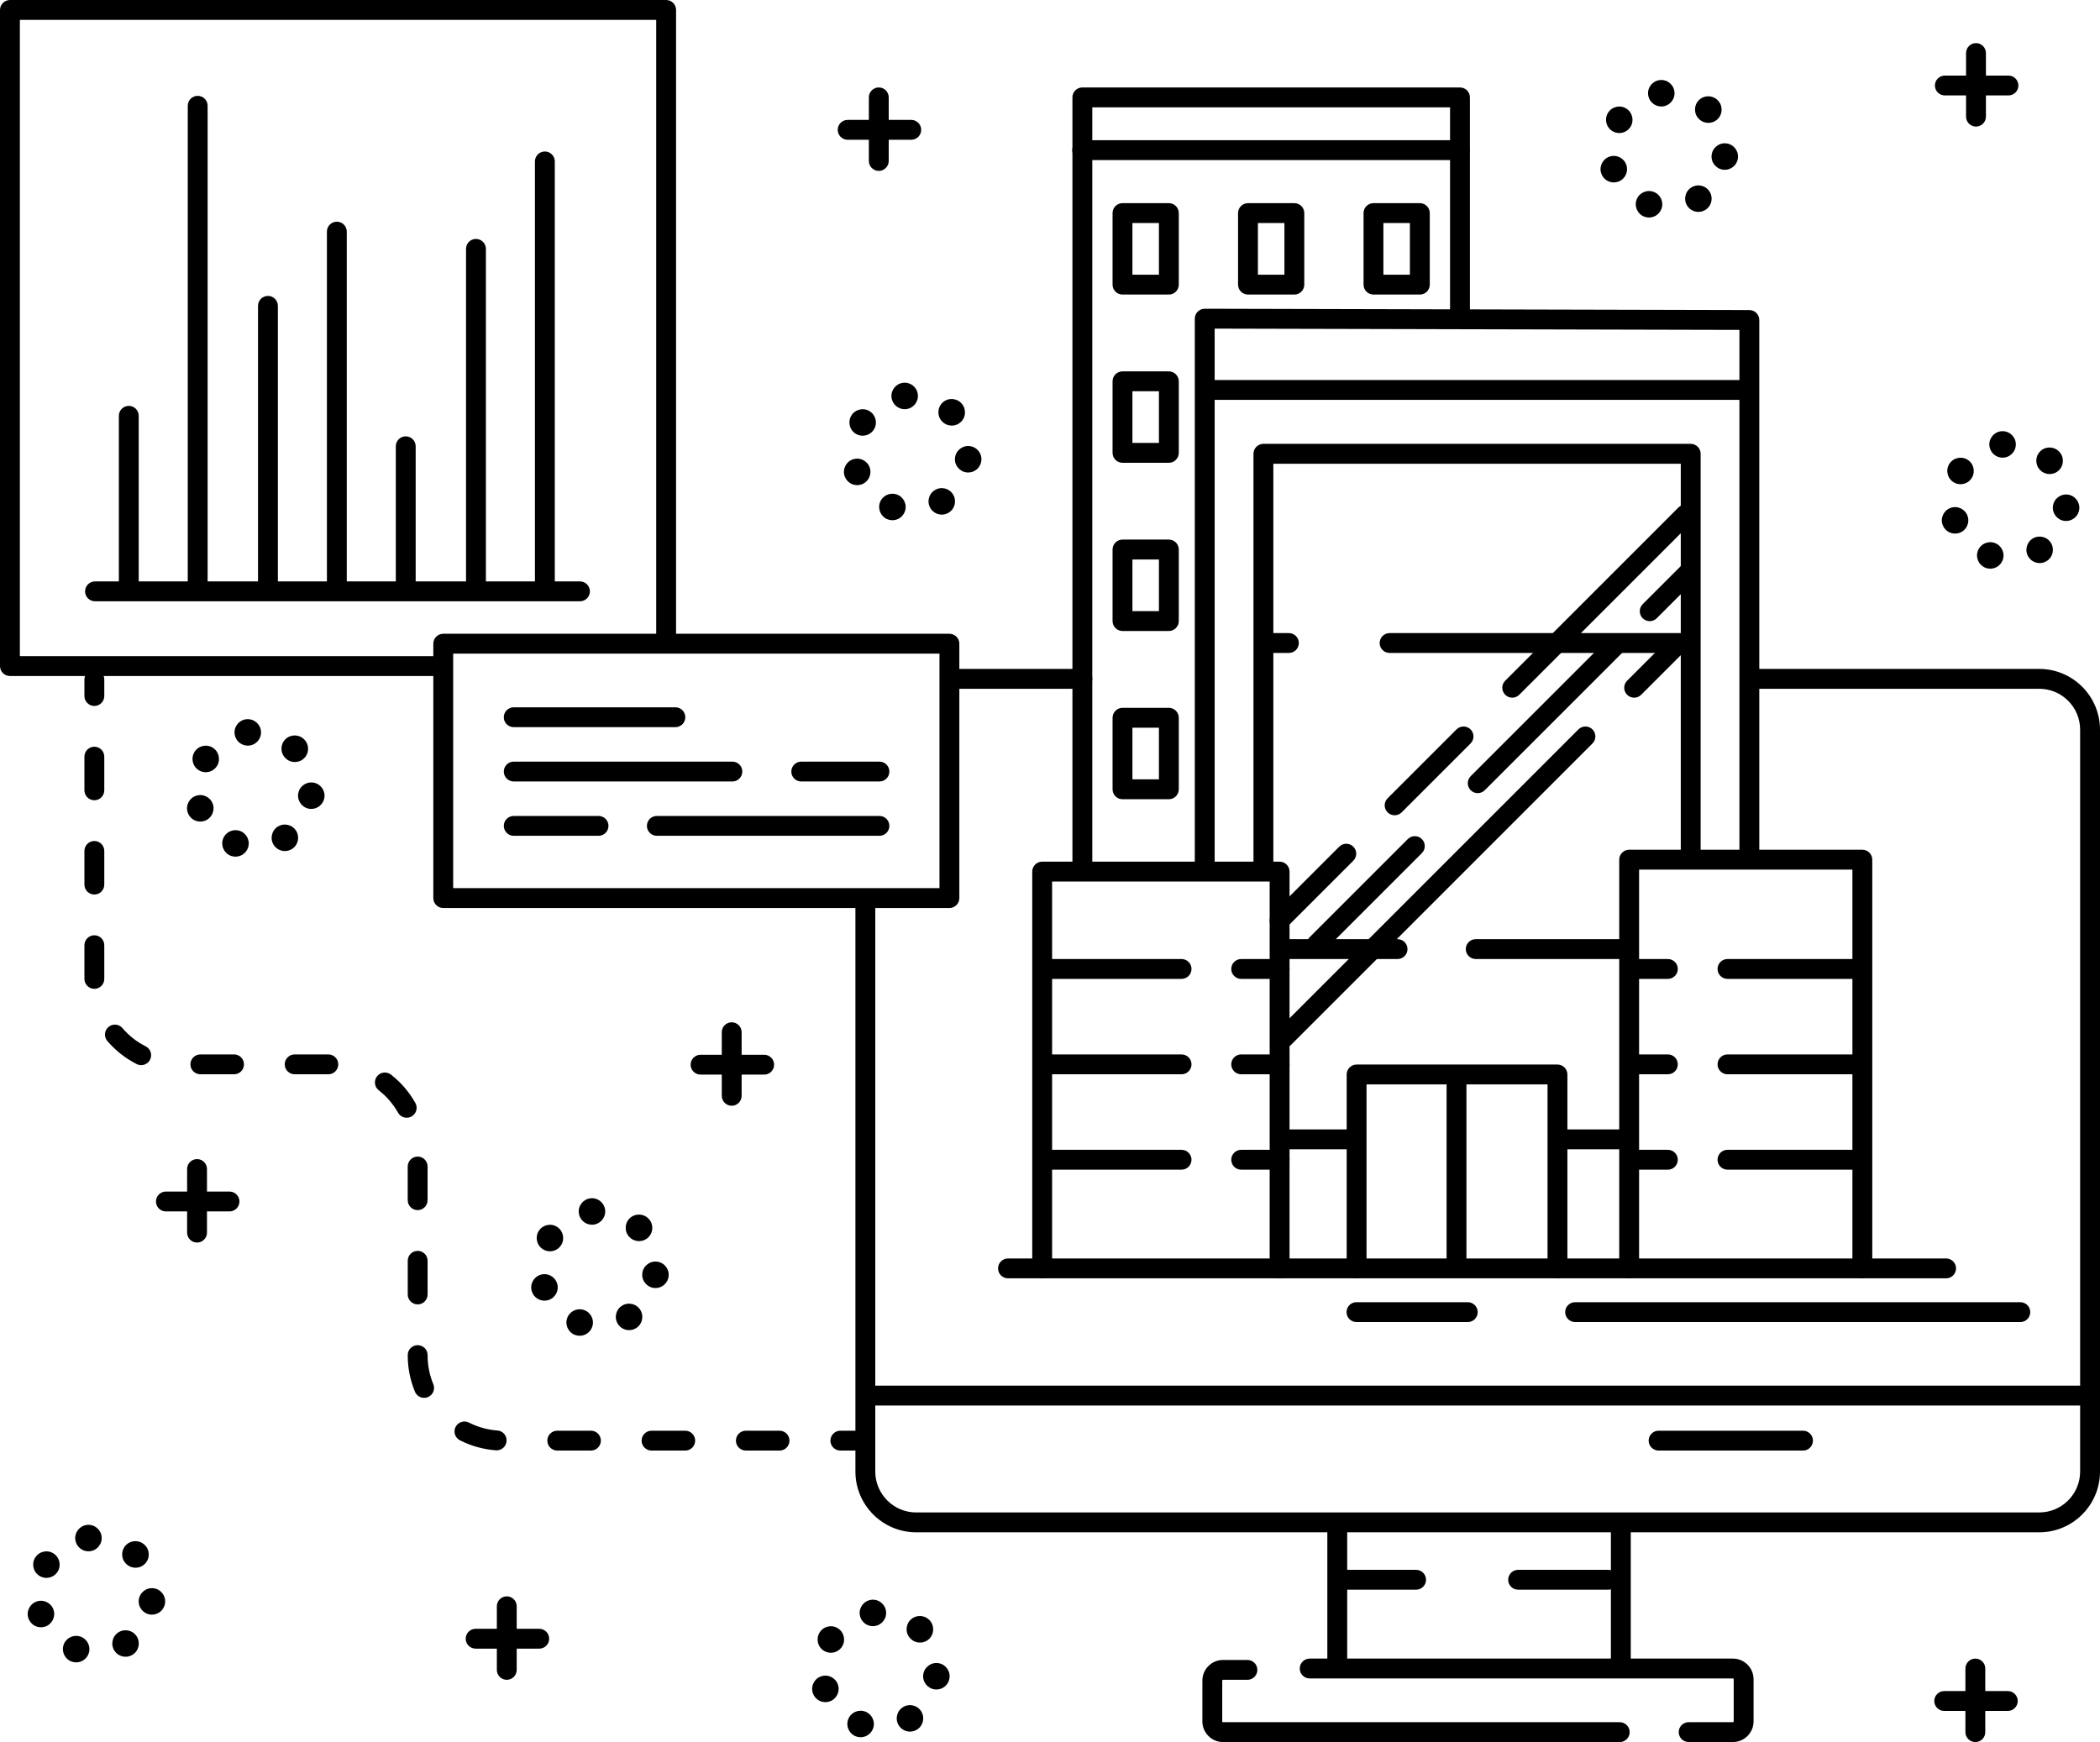 <?xml version="1.0" encoding="UTF-8"?>
<svg id="Calque_1" xmlns="http://www.w3.org/2000/svg" viewBox="0 0 1000 829.63">
  <g>
    <g>
      <g>
        <path d="M990.45,659.9H412.47c-2.61,0-4.73,2.12-4.73,4.73s2.12,4.73,4.73,4.73h577.98c2.61,0,4.73-2.12,4.73-4.73s-2.12-4.73-4.73-4.73Z"/>
        <path d="M636.79,722.05c-2.61,0-4.73,2.12-4.73,4.73v65.62c0,2.61,2.12,4.73,4.73,4.73s4.73-2.12,4.73-4.73v-65.62c0-2.61-2.12-4.73-4.73-4.73Z"/>
        <path d="M771.82,722.05c-2.61,0-4.73,2.12-4.73,4.73v65.62c0,2.61,2.12,4.73,4.73,4.73s4.73-2.12,4.73-4.73v-65.62c0-2.61-2.12-4.73-4.73-4.73Z"/>
        <path d="M825.19,789.88h-201.53c-2.61,0-4.73,2.12-4.73,4.73s2.12,4.73,4.73,4.73h201.53c.21,0,.38.17.38.38v20.06c0,.21-.17.38-.38.38h-21.07c-2.61,0-4.73,2.12-4.73,4.73s2.12,4.73,4.73,4.73h21.07c5.43,0,9.84-4.42,9.84-9.84v-20.06c0-5.43-4.42-9.84-9.84-9.84Z"/>
        <path d="M771.31,820.17h-188.91c-.21,0-.38-.17-.38-.38v-19.43c0-.21.17-.38.38-.38h11.61c2.61,0,4.73-2.12,4.73-4.73s-2.12-4.73-4.73-4.73h-11.61c-5.43,0-9.84,4.42-9.84,9.84v19.43c0,5.43,4.42,9.84,9.84,9.84h188.91c2.61,0,4.73-2.12,4.73-4.73s-2.12-4.73-4.73-4.73Z"/>
      </g>
      <path d="M971.06,318.56h-134.46c-2.61,0-4.73,2.12-4.73,4.73s2.12,4.73,4.73,4.73h134.46c10.74,0,19.48,8.74,19.48,19.48v353.3c0,10.74-8.74,19.48-19.48,19.48H436.28c-10.74,0-19.48-8.74-19.48-19.48v-269.31c0-2.61-2.12-4.73-4.73-4.73s-4.73,2.12-4.73,4.73v269.31c0,15.96,12.98,28.94,28.94,28.94h534.78c15.96,0,28.94-12.98,28.94-28.94v-353.3c0-15.96-12.98-28.94-28.94-28.94Z"/>
      <path d="M515.41,318.56h-59.52c-2.61,0-4.73,2.12-4.73,4.73s2.12,4.73,4.73,4.73h59.52c2.61,0,4.73-2.12,4.73-4.73s-2.12-4.73-4.73-4.73Z"/>
    </g>
    <path d="M674.33,747.61h-33.44c-2.61,0-4.73,2.12-4.73,4.73s2.12,4.73,4.73,4.73h33.44c2.61,0,4.73-2.12,4.73-4.73s-2.12-4.73-4.73-4.73Z"/>
    <path d="M765.82,747.61h-42.91c-2.61,0-4.73,2.12-4.73,4.73s2.12,4.73,4.73,4.73h42.91c2.61,0,4.73-2.12,4.73-4.73s-2.12-4.73-4.73-4.73Z"/>
    <path d="M858.58,681.35h-68.78c-2.61,0-4.73,2.12-4.73,4.73s2.12,4.73,4.73,4.73h68.78c2.61,0,4.73-2.12,4.73-4.73s-2.12-4.73-4.73-4.73Z"/>
  </g>
  <path d="M833.05,147.66l-259.36-.63h-.01c-1.25,0-2.45.5-3.34,1.38-.89.89-1.39,2.09-1.39,3.35v262.06c0,2.61,2.12,4.73,4.73,4.73s4.73-2.12,4.73-4.73V156.5l249.89.61v247.24c0,2.61,2.12,4.73,4.73,4.73s4.73-2.12,4.73-4.73v-251.96c0-2.61-2.11-4.73-4.72-4.73Z"/>
  <path d="M926.72,599.32h-446.73c-2.61,0-4.73,2.12-4.73,4.73s2.12,4.73,4.73,4.73h446.73c2.61,0,4.73-2.12,4.73-4.73s-2.12-4.73-4.73-4.73Z"/>
  <path d="M962.06,620.15h-212.01c-2.61,0-4.73,2.12-4.73,4.73s2.12,4.73,4.73,4.73h212.01c2.61,0,4.73-2.12,4.73-4.73s-2.12-4.73-4.73-4.73Z"/>
  <path d="M609.34,410.35h-113.07c-2.61,0-4.73,2.12-4.73,4.73v188.98c0,2.61,2.12,4.73,4.73,4.73s4.73-2.12,4.73-4.73v-184.25h103.61v184.25c0,2.61,2.12,4.73,4.73,4.73s4.73-2.12,4.73-4.73v-188.98c0-2.61-2.12-4.73-4.73-4.73Z"/>
  <path d="M886.84,404.67h-111.05c-2.61,0-4.73,2.12-4.73,4.73v194.66c0,2.61,2.12,4.73,4.73,4.73s4.73-2.12,4.73-4.73v-189.93h101.58v189.93c0,2.61,2.12,4.73,4.73,4.73s4.73-2.12,4.73-4.73v-194.66c0-2.61-2.12-4.73-4.73-4.73Z"/>
  <path d="M695.23,41.64h-179.82c-2.61,0-4.73,2.12-4.73,4.73v367.44c0,2.61,2.12,4.73,4.73,4.73s4.73-2.12,4.73-4.73V51.11h170.36v100.65c0,2.61,2.12,4.73,4.73,4.73s4.73-2.12,4.73-4.73V46.38c0-2.61-2.12-4.73-4.73-4.73Z"/>
  <path d="M831.45,180.98h-253.65c-2.61,0-4.73,2.12-4.73,4.73s2.12,4.73,4.73,4.73h253.65c2.61,0,4.73-2.12,4.73-4.73s-2.12-4.73-4.73-4.73Z"/>
  <path d="M695.15,66.78h-179.83c-2.61,0-4.73,2.12-4.73,4.73s2.12,4.73,4.73,4.73h179.83c2.61,0,4.73-2.12,4.73-4.73s-2.12-4.73-4.73-4.73Z"/>
  <path d="M643.07,537.88h-30.08c-2.61,0-4.73,2.12-4.73,4.73s2.12,4.73,4.73,4.73h30.08c2.61,0,4.73-2.12,4.73-4.73s-2.12-4.73-4.73-4.73Z"/>
  <path d="M774.66,537.88h-30.21c-2.61,0-4.73,2.12-4.73,4.73s2.12,4.73,4.73,4.73h30.21c2.61,0,4.73-2.12,4.73-4.73s-2.12-4.73-4.73-4.73Z"/>
  <path d="M805.1,211.37h-203.48c-2.61,0-4.73,2.12-4.73,4.73v197.72c0,2.61,2.12,4.73,4.73,4.73s4.73-2.12,4.73-4.73v-192.98h194.02v185.41c0,2.61,2.12,4.73,4.73,4.73s4.73-2.12,4.73-4.73v-190.15c0-2.61-2.12-4.73-4.73-4.73Z"/>
  <g>
    <path d="M801.79,301.5h-140.08c-2.61,0-4.73,2.12-4.73,4.73s2.12,4.73,4.73,4.73h140.08c2.61,0,4.73-2.12,4.73-4.73s-2.12-4.73-4.73-4.73Z"/>
    <path d="M613.76,301.5h-8.2c-2.61,0-4.73,2.12-4.73,4.73s2.12,4.73,4.73,4.73h8.2c2.61,0,4.73-2.12,4.73-4.73s-2.12-4.73-4.73-4.73Z"/>
    <path d="M774.66,447.26h-71.93c-2.61,0-4.73,2.12-4.73,4.73s2.12,4.73,4.73,4.73h71.93c2.61,0,4.73-2.12,4.73-4.73s-2.12-4.73-4.73-4.73Z"/>
    <path d="M665.5,447.26h-53.63c-2.61,0-4.73,2.12-4.73,4.73s2.12,4.73,4.73,4.73h53.63c2.61,0,4.73-2.12,4.73-4.73s-2.12-4.73-4.73-4.73Z"/>
  </g>
  <path d="M799.26,241.68l-82.5,82.5c-1.85,1.85-1.85,4.84,0,6.69.92.92,2.14,1.39,3.35,1.39s2.42-.46,3.35-1.39l82.5-82.5c1.85-1.85,1.85-4.84,0-6.69-1.85-1.85-4.84-1.85-6.69,0Z"/>
  <path d="M693.57,347.37l-32.81,32.81c-1.85,1.85-1.85,4.84,0,6.69.92.92,2.14,1.39,3.35,1.39s2.42-.46,3.35-1.39l32.81-32.81c1.85-1.85,1.85-4.84,0-6.69-1.85-1.85-4.84-1.85-6.69,0Z"/>
  <path d="M637.73,403.21l-31.74,31.74c-1.85,1.85-1.85,4.84,0,6.69.92.92,2.14,1.39,3.35,1.39s2.42-.46,3.35-1.39l31.74-31.74c1.85-1.85,1.85-4.84,0-6.69-1.85-1.85-4.84-1.85-6.69,0Z"/>
  <path d="M800.51,269.46l-18.28,18.28c-1.85,1.85-1.85,4.84,0,6.69.92.92,2.13,1.39,3.35,1.39s2.42-.46,3.35-1.39l18.28-18.28c1.85-1.85,1.85-4.84,0-6.69-1.85-1.85-4.84-1.85-6.69,0Z"/>
  <path d="M766.45,303.52l-66.12,66.12c-1.85,1.85-1.85,4.84,0,6.69.92.92,2.14,1.39,3.35,1.39s2.42-.46,3.35-1.39l66.12-66.12c1.85-1.85,1.85-4.84,0-6.69-1.85-1.85-4.84-1.85-6.69,0Z"/>
  <path d="M670.38,399.59l-46.69,46.69c-1.85,1.85-1.85,4.84,0,6.69.92.92,2.14,1.39,3.35,1.39s2.42-.46,3.35-1.39l46.69-46.69c1.85-1.85,1.85-4.84,0-6.69-1.85-1.85-4.84-1.85-6.69,0Z"/>
  <path d="M795.48,303.52l-20.66,20.66c-1.85,1.85-1.85,4.84,0,6.69.92.92,2.14,1.39,3.35,1.39s2.42-.46,3.35-1.39l20.66-20.66c1.85-1.85,1.85-4.84,0-6.69-1.85-1.85-4.84-1.85-6.69,0Z"/>
  <path d="M751.62,347.37l-143.55,143.55c-1.85,1.85-1.85,4.84,0,6.69.92.92,2.14,1.39,3.35,1.39s2.42-.46,3.35-1.39l143.55-143.55c1.85-1.85,1.85-4.84,0-6.69-1.85-1.85-4.84-1.85-6.69,0Z"/>
  <g>
    <path d="M562.65,456.72h-62.47c-2.61,0-4.73,2.12-4.73,4.73s2.12,4.73,4.73,4.73h62.47c2.61,0,4.73-2.12,4.73-4.73s-2.12-4.73-4.73-4.73Z"/>
    <path d="M562.65,502.15h-62.47c-2.61,0-4.73,2.12-4.73,4.73s2.12,4.73,4.73,4.73h62.47c2.61,0,4.73-2.12,4.73-4.73s-2.12-4.73-4.73-4.73Z"/>
    <path d="M562.65,547.58h-62.47c-2.61,0-4.73,2.12-4.73,4.73s2.12,4.73,4.73,4.73h62.47c2.61,0,4.73-2.12,4.73-4.73s-2.12-4.73-4.73-4.73Z"/>
    <path d="M609.34,456.72h-18.3c-2.61,0-4.73,2.12-4.73,4.73s2.12,4.73,4.73,4.73h18.3c2.61,0,4.73-2.12,4.73-4.73s-2.12-4.73-4.73-4.73Z"/>
    <path d="M609.34,502.15h-18.3c-2.61,0-4.73,2.12-4.73,4.73s2.12,4.73,4.73,4.73h18.3c2.61,0,4.73-2.12,4.73-4.73s-2.12-4.73-4.73-4.73Z"/>
    <path d="M609.34,547.58h-18.3c-2.61,0-4.73,2.12-4.73,4.73s2.12,4.73,4.73,4.73h18.3c2.61,0,4.73-2.12,4.73-4.73s-2.12-4.73-4.73-4.73Z"/>
  </g>
  <g>
    <path d="M885.08,547.58h-62.47c-2.61,0-4.73,2.12-4.73,4.73s2.12,4.73,4.73,4.73h62.47c2.61,0,4.73-2.12,4.73-4.73s-2.12-4.73-4.73-4.73Z"/>
    <path d="M885.08,502.15h-62.47c-2.61,0-4.73,2.12-4.73,4.73s2.12,4.73,4.73,4.73h62.47c2.61,0,4.73-2.12,4.73-4.73s-2.12-4.73-4.73-4.73Z"/>
    <path d="M885.08,456.72h-62.47c-2.61,0-4.73,2.12-4.73,4.73s2.12,4.73,4.73,4.73h62.47c2.61,0,4.73-2.12,4.73-4.73s-2.12-4.73-4.73-4.73Z"/>
    <path d="M794.22,547.58h-18.3c-2.61,0-4.73,2.12-4.73,4.73s2.12,4.73,4.73,4.73h18.3c2.61,0,4.73-2.12,4.73-4.73s-2.12-4.73-4.73-4.73Z"/>
    <path d="M794.22,502.15h-18.3c-2.61,0-4.73,2.12-4.73,4.73s2.12,4.73,4.73,4.73h18.3c2.61,0,4.73-2.12,4.73-4.73s-2.12-4.73-4.73-4.73Z"/>
    <path d="M794.22,456.72h-18.3c-2.61,0-4.73,2.12-4.73,4.73s2.12,4.73,4.73,4.73h18.3c2.61,0,4.73-2.12,4.73-4.73s-2.12-4.73-4.73-4.73Z"/>
  </g>
  <g>
    <path d="M556.6,96.75h-22.08c-2.61,0-4.73,2.12-4.73,4.73v34.07c0,2.61,2.12,4.73,4.73,4.73h22.08c2.61,0,4.73-2.12,4.73-4.73v-34.07c0-2.61-2.12-4.73-4.73-4.73ZM551.87,130.82h-12.62v-24.61h12.62v24.61Z"/>
    <path d="M616.36,96.75h-22.08c-2.61,0-4.73,2.12-4.73,4.73v34.07c0,2.61,2.12,4.73,4.73,4.73h22.08c2.61,0,4.73-2.12,4.73-4.73v-34.07c0-2.61-2.12-4.73-4.73-4.73ZM611.63,130.82h-12.62v-24.61h12.62v24.61Z"/>
    <path d="M676.12,96.75h-22.08c-2.61,0-4.73,2.12-4.73,4.73v34.07c0,2.61,2.12,4.73,4.73,4.73h22.08c2.61,0,4.73-2.12,4.73-4.73v-34.07c0-2.61-2.12-4.73-4.73-4.73ZM671.38,130.82h-12.62v-24.61h12.62v24.61Z"/>
  </g>
  <path d="M556.6,176.86h-22.08c-2.61,0-4.73,2.12-4.73,4.73v34.07c0,2.61,2.12,4.73,4.73,4.73h22.08c2.61,0,4.73-2.12,4.73-4.73v-34.07c0-2.61-2.12-4.73-4.73-4.73ZM551.87,210.93h-12.62v-24.61h12.62v24.61Z"/>
  <path d="M556.6,256.97h-22.08c-2.61,0-4.73,2.12-4.73,4.73v34.07c0,2.61,2.12,4.73,4.73,4.73h22.08c2.61,0,4.73-2.12,4.73-4.73v-34.07c0-2.61-2.12-4.73-4.73-4.73ZM551.87,291.05h-12.62v-24.61h12.62v24.61Z"/>
  <path d="M556.6,337.09h-22.08c-2.61,0-4.73,2.12-4.73,4.73v34.07c0,2.61,2.12,4.73,4.73,4.73h22.08c2.61,0,4.73-2.12,4.73-4.73v-34.07c0-2.61-2.12-4.73-4.73-4.73ZM551.87,371.16h-12.62v-24.61h12.62v24.61Z"/>
  <path d="M741.66,506.97h-95.66c-2.61,0-4.73,2.12-4.73,4.73v92.36c0,2.61,2.12,4.73,4.73,4.73s4.73-2.12,4.73-4.73v-87.63h86.19v87.63c0,2.61,2.12,4.73,4.73,4.73s4.73-2.12,4.73-4.73v-92.36c0-2.61-2.12-4.73-4.73-4.73Z"/>
  <path d="M693.58,509.41c-2.61,0-4.73,2.12-4.73,4.73v85.18c0,2.61,2.12,4.73,4.73,4.73s4.73-2.12,4.73-4.73v-85.18c0-2.61-2.12-4.73-4.73-4.73Z"/>
  <path d="M698.94,620.15h-53c-2.61,0-4.73,2.12-4.73,4.73s2.12,4.73,4.73,4.73h53c2.61,0,4.73-2.12,4.73-4.73s-2.12-4.73-4.73-4.73Z"/>
  <g>
    <path d="M317.21,0H4.73C2.12,0,0,2.12,0,4.73v312.48c0,2.61,2.12,4.73,4.73,4.73h201.28c2.61,0,4.73-2.12,4.73-4.73s-2.12-4.73-4.73-4.73H9.46V9.46h303.02v293.3c0,2.61,2.12,4.73,4.73,4.73s4.73-2.12,4.73-4.73V4.73c0-2.61-2.12-4.73-4.73-4.73Z"/>
    <path d="M276.18,276.89H45.24c-2.61,0-4.73,2.12-4.73,4.73s2.12,4.73,4.73,4.73h230.94c2.61,0,4.73-2.12,4.73-4.73s-2.12-4.73-4.73-4.73Z"/>
    <path d="M61.33,193.29c-2.61,0-4.73,2.12-4.73,4.73v81.4c0,2.61,2.12,4.73,4.73,4.73s4.73-2.12,4.73-4.73v-81.4c0-2.61-2.12-4.73-4.73-4.73Z"/>
    <path d="M94.14,45.64c-2.61,0-4.73,2.12-4.73,4.73v229.05c0,2.61,2.12,4.73,4.73,4.73s4.73-2.12,4.73-4.73V50.37c0-2.61-2.12-4.73-4.73-4.73Z"/>
    <path d="M127.59,140.92c-2.61,0-4.73,2.12-4.73,4.73v133.77c0,2.61,2.12,4.73,4.73,4.73s4.73-2.12,4.73-4.73v-133.77c0-2.61-2.12-4.73-4.73-4.73Z"/>
    <path d="M160.4,105.58c-2.61,0-4.73,2.12-4.73,4.73v169.1c0,2.61,2.12,4.73,4.73,4.73s4.73-2.12,4.73-4.73V110.31c0-2.61-2.12-4.73-4.73-4.73Z"/>
    <path d="M193.21,207.8c-2.61,0-4.73,2.12-4.73,4.73v66.88c0,2.61,2.12,4.73,4.73,4.73s4.73-2.12,4.73-4.73v-66.88c0-2.61-2.12-4.73-4.73-4.73Z"/>
    <path d="M226.65,113.78c-2.61,0-4.73,2.12-4.73,4.73v160.9c0,2.61,2.12,4.73,4.73,4.73s4.73-2.12,4.73-4.73V118.52c0-2.61-2.12-4.73-4.73-4.73Z"/>
    <path d="M259.46,72.14c-2.61,0-4.73,2.12-4.73,4.73v202.54c0,2.61,2.12,4.73,4.73,4.73s4.73-2.12,4.73-4.73V76.87c0-2.61-2.12-4.73-4.73-4.73Z"/>
  </g>
  <g>
    <g>
      <path d="M321.61,336.84h-76.98c-2.61,0-4.73,2.12-4.73,4.73s2.12,4.73,4.73,4.73h76.98c2.61,0,4.73-2.12,4.73-4.73s-2.12-4.73-4.73-4.73Z"/>
      <path d="M418.78,362.71h-37.23c-2.61,0-4.73,2.12-4.73,4.73s2.12,4.73,4.73,4.73h37.23c2.61,0,4.73-2.12,4.73-4.73s-2.12-4.73-4.73-4.73Z"/>
      <path d="M348.75,362.71h-104.11c-2.61,0-4.73,2.12-4.73,4.73s2.12,4.73,4.73,4.73h104.11c2.61,0,4.73-2.12,4.73-4.73s-2.12-4.73-4.73-4.73Z"/>
      <path d="M418.78,388.58h-106c-2.61,0-4.73,2.12-4.73,4.73s2.12,4.73,4.73,4.73h106c2.61,0,4.73-2.12,4.73-4.73s-2.12-4.73-4.73-4.73Z"/>
      <path d="M285.02,388.58h-40.38c-2.61,0-4.73,2.12-4.73,4.73s2.12,4.73,4.73,4.73h40.38c2.61,0,4.73-2.12,4.73-4.73s-2.12-4.73-4.73-4.73Z"/>
    </g>
    <path d="M452.1,301.82h-241.03c-2.61,0-4.73,2.12-4.73,4.73v121.15c0,2.61,2.12,4.73,4.73,4.73h241.03c2.61,0,4.73-2.12,4.73-4.73v-121.15c0-2.61-2.12-4.73-4.73-4.73ZM447.37,422.97h-231.57v-111.68h231.57v111.68Z"/>
  </g>
  <g>
    <path d="M44.93,318.85c-2.61,0-4.73,2.12-4.73,4.73v7.89c0,2.61,2.12,4.73,4.73,4.73s4.73-2.12,4.73-4.73v-7.89c0-2.61-2.12-4.73-4.73-4.73Z"/>
    <g>
      <path d="M194.15,555.53v16.04c0,2.61,2.12,4.73,4.73,4.73s4.73-2.12,4.73-4.73v-16.04c0-2.61-2.12-4.73-4.73-4.73s-4.73,2.12-4.73,4.73Z"/>
      <path d="M111.45,502.15h-16.04c-2.61,0-4.73,2.12-4.73,4.73s2.12,4.73,4.73,4.73h16.04c2.61,0,4.73-2.12,4.73-4.73s-2.12-4.73-4.73-4.73Z"/>
      <path d="M69.37,498.31c-4.24-2.15-7.97-5.07-11.07-8.7-1.7-1.98-4.69-2.21-6.67-.51-1.98,1.7-2.21,4.69-.51,6.67,3.92,4.57,8.63,8.27,13.98,10.98.69.35,1.41.51,2.13.51,1.73,0,3.39-.95,4.23-2.6,1.18-2.33.25-5.18-2.08-6.36Z"/>
      <path d="M44.93,400.51c-2.61,0-4.73,2.12-4.73,4.73v16.04c0,2.61,2.12,4.73,4.73,4.73s4.73-2.12,4.73-4.73v-16.04c0-2.61-2.12-4.73-4.73-4.73Z"/>
      <path d="M198.89,595.7c-2.61,0-4.73,2.12-4.73,4.73v16.04c0,2.61,2.12,4.73,4.73,4.73s4.73-2.12,4.73-4.73v-16.04c0-2.61-2.12-4.73-4.73-4.73Z"/>
      <path d="M44.93,445.41c-2.61,0-4.73,2.12-4.73,4.73v16.04c0,2.61,2.12,4.73,4.73,4.73s4.73-2.12,4.73-4.73v-16.04c0-2.61-2.12-4.73-4.73-4.73Z"/>
      <path d="M44.93,355.61c-2.61,0-4.73,2.12-4.73,4.73v16.04c0,2.61,2.12,4.73,4.73,4.73s4.73-2.12,4.73-4.73v-16.04c0-2.61-2.12-4.73-4.73-4.73Z"/>
      <path d="M326.3,681.35h-16.04c-2.61,0-4.73,2.12-4.73,4.73s2.12,4.73,4.73,4.73h16.04c2.61,0,4.73-2.12,4.73-4.73s-2.12-4.73-4.73-4.73Z"/>
      <path d="M371.21,681.35h-16.04c-2.61,0-4.73,2.12-4.73,4.73s2.12,4.73,4.73,4.73h16.04c2.61,0,4.73-2.12,4.73-4.73s-2.12-4.73-4.73-4.73Z"/>
      <path d="M156.35,502.15h-16.04c-2.61,0-4.73,2.12-4.73,4.73s2.12,4.73,4.73,4.73h16.04c2.61,0,4.73-2.12,4.73-4.73s-2.12-4.73-4.73-4.73Z"/>
      <path d="M281.4,681.35h-16.04c-2.61,0-4.73,2.12-4.73,4.73s2.12,4.73,4.73,4.73h16.04c2.61,0,4.73-2.12,4.73-4.73s-2.12-4.73-4.73-4.73Z"/>
      <path d="M236.85,681.25c-4.75-.35-9.31-1.62-13.55-3.77-2.33-1.18-5.18-.25-6.36,2.08-1.18,2.33-.25,5.18,2.08,6.36,5.36,2.72,11.13,4.32,17.14,4.77.12,0,.24.01.35.01,2.46,0,4.53-1.9,4.71-4.39.19-2.61-1.77-4.88-4.37-5.07Z"/>
      <path d="M197.78,525.25c-2.95-5.23-6.85-9.77-11.6-13.48-2.06-1.61-5.03-1.25-6.64.81-1.61,2.06-1.25,5.03.81,6.64,3.76,2.94,6.85,6.53,9.19,10.67.87,1.54,2.47,2.41,4.13,2.41.79,0,1.59-.2,2.32-.61,2.28-1.28,3.08-4.17,1.79-6.45Z"/>
      <path d="M203.62,645.45v-.11c0-2.61-2.12-4.73-4.73-4.73s-4.73,2.12-4.73,4.73v.11c0,6,1.15,11.83,3.43,17.33.75,1.82,2.52,2.93,4.37,2.93.6,0,1.22-.12,1.81-.36,2.42-1,3.56-3.77,2.56-6.18-1.8-4.35-2.71-8.96-2.71-13.71Z"/>
    </g>
    <path d="M408.06,681.35h-7.89c-2.61,0-4.73,2.12-4.73,4.73s2.12,4.73,4.73,4.73h7.89c2.61,0,4.73-2.12,4.73-4.73s-2.12-4.73-4.73-4.73Z"/>
  </g>
  <g>
    <path d="M936.94,218.94c-2.95-1.85-6.85-.96-8.7,1.99-1.85,2.95-.95,6.85,2,8.7,1.04.65,2.2.97,3.34.97,2.1,0,4.15-1.05,5.35-2.97,1.85-2.95.96-6.85-1.99-8.69Z"/>
    <path d="M971.56,223.92c1.23,1.23,2.85,1.85,4.46,1.85s3.23-.61,4.46-1.85c2.47-2.46,2.47-6.45,0-8.92-.02-.02-.04-.04-.06-.06,0,0,0,0,0,0-2.47-2.45-6.46-2.45-8.92.03-2.45,2.46-2.44,6.44,0,8.9.03.03.04.05.07.07Z"/>
    <path d="M928.9,241.86c-3.29,1.15-5.02,4.75-3.87,8.04.91,2.6,3.35,4.22,5.96,4.22.69,0,1.39-.11,2.09-.35,3.29-1.15,5.02-4.76,3.86-8.05-1.15-3.29-4.75-5.02-8.04-3.86Z"/>
    <path d="M949.82,258.56c-3.29-1.14-6.89.6-8.03,3.89-1.15,3.29.59,6.89,3.89,8.03.68.24,1.38.35,2.07.35,2.61,0,5.05-1.63,5.96-4.24,1.14-3.29-.6-6.88-3.89-8.03Z"/>
    <path d="M984.55,235.53c-3.46-.38-6.59,2.11-6.97,5.57-.38,3.46,2.11,6.59,5.57,6.97.24.03.47.04.71.04,3.17,0,5.91-2.39,6.27-5.61.38-3.46-2.11-6.58-5.57-6.97Z"/>
    <path d="M952.89,205.38c-3.46.4-5.95,3.53-5.55,6.99.37,3.22,3.1,5.59,6.27,5.59.24,0,.48-.01.72-.04,3.46-.4,5.95-3.53,5.55-6.99-.4-3.46-3.53-5.94-6.99-5.55Z"/>
    <path d="M967.9,256.51c-2.95,1.86-3.83,5.75-1.97,8.71,1.2,1.9,3.25,2.94,5.34,2.94,1.15,0,2.32-.32,3.36-.97,2.95-1.86,3.83-5.75,1.97-8.7-1.86-2.95-5.75-3.83-8.7-1.98Z"/>
  </g>
  <g>
    <path d="M766.38,74.61c-3.29,1.15-5.02,4.75-3.86,8.05.91,2.59,3.35,4.22,5.95,4.22.69,0,1.4-.12,2.09-.36,3.29-1.15,5.02-4.76,3.87-8.05-1.15-3.29-4.76-5.02-8.05-3.86Z"/>
    <path d="M809.02,56.65s.01.02.03.03c1.23,1.23,2.85,1.84,4.46,1.84s3.23-.61,4.46-1.84c2.47-2.47,2.47-6.46,0-8.93,0,0-.01-.01-.03-.02-.01-.02-.03-.03-.04-.05-2.47-2.45-6.47-2.44-8.92.03-2.46,2.47-2.45,6.47.03,8.93,0,0,.01,0,.02.01Z"/>
    <path d="M774.43,51.69c-2.95-1.85-6.85-.95-8.69,2-1.85,2.95-.96,6.85,1.99,8.7,1.04.65,2.2.97,3.34.97,2.1,0,4.16-1.05,5.36-2.96,1.85-2.95.95-6.85-2-8.7Z"/>
    <path d="M822.03,68.28c-3.46-.39-6.58,2.11-6.97,5.57-.39,3.46,2.11,6.59,5.57,6.97.23.03.47.04.71.04,3.17,0,5.9-2.38,6.26-5.61.39-3.46-2.11-6.58-5.57-6.97Z"/>
    <path d="M787.31,91.32c-3.29-1.15-6.88.59-8.03,3.89-1.14,3.29.6,6.88,3.89,8.03.69.23,1.39.35,2.08.35,2.61,0,5.05-1.63,5.96-4.24,1.15-3.29-.59-6.88-3.89-8.03Z"/>
    <path d="M805.39,89.27c-2.95,1.86-3.83,5.75-1.97,8.7,1.21,1.9,3.25,2.94,5.34,2.94,1.15,0,2.32-.31,3.36-.97,2.95-1.86,3.83-5.75,1.97-8.7-1.86-2.95-5.75-3.83-8.7-1.97Z"/>
    <path d="M790.37,38.14c-3.46.39-5.94,3.52-5.55,6.98.37,3.22,3.1,5.59,6.26,5.59.24,0,.48-.01.73-.04,3.46-.4,5.95-3.53,5.55-6.99-.4-3.46-3.53-5.94-6.99-5.55Z"/>
  </g>
  <g>
    <path d="M448.73,200.81s.01.02.03.03c1.23,1.23,2.85,1.85,4.46,1.85s3.23-.62,4.46-1.85c2.46-2.46,2.47-6.46,0-8.92,0,0-.02-.02-.03-.03-.01-.01-.03-.03-.04-.04-2.47-2.45-6.47-2.45-8.92.03-2.46,2.47-2.45,6.47.03,8.92,0,0,.01.01.02.02Z"/>
    <path d="M406.09,218.77c-3.29,1.15-5.02,4.76-3.86,8.05.91,2.59,3.35,4.22,5.95,4.22.69,0,1.4-.11,2.09-.36,3.29-1.15,5.02-4.75,3.87-8.04-1.15-3.29-4.76-5.02-8.05-3.87Z"/>
    <path d="M414.14,195.85c-2.95-1.86-6.85-.96-8.69,1.99-1.85,2.95-.96,6.85,1.99,8.7,1.04.65,2.2.96,3.34.96,2.1,0,4.16-1.05,5.36-2.96,1.85-2.95.95-6.85-2-8.69Z"/>
    <path d="M445.1,233.43c-2.95,1.86-3.83,5.75-1.97,8.7,1.21,1.91,3.25,2.95,5.34,2.95,1.15,0,2.32-.32,3.36-.97,2.95-1.86,3.83-5.75,1.97-8.7-1.86-2.95-5.75-3.84-8.7-1.97Z"/>
    <path d="M427.02,235.48c-3.29-1.14-6.89.59-8.03,3.89-1.14,3.29.6,6.89,3.89,8.03.69.24,1.39.35,2.08.35,2.61,0,5.05-1.63,5.96-4.24,1.14-3.29-.59-6.88-3.89-8.03Z"/>
    <path d="M461.74,212.44c-3.46-.38-6.58,2.11-6.97,5.57-.39,3.46,2.11,6.59,5.57,6.97.23.03.47.04.71.04,3.17,0,5.9-2.39,6.26-5.61.39-3.46-2.11-6.59-5.57-6.97Z"/>
    <path d="M430.08,182.29c-3.46.4-5.94,3.53-5.55,6.98.37,3.22,3.1,5.6,6.26,5.6.24,0,.48-.01.73-.04,3.46-.4,5.95-3.52,5.55-6.99-.4-3.46-3.53-5.95-6.99-5.55Z"/>
  </g>
  <g>
    <path d="M265.23,584.24c-2.95-1.85-6.85-.95-8.69,2-1.85,2.95-.96,6.85,1.99,8.7,1.04.65,2.2.97,3.34.97,2.1,0,4.16-1.05,5.36-2.96,1.85-2.95.95-6.85-2-8.7Z"/>
    <path d="M299.82,589.2s.01.02.03.03c1.23,1.23,2.85,1.84,4.46,1.84s3.23-.61,4.46-1.84c2.47-2.47,2.47-6.46,0-8.93,0,0-.02-.01-.03-.02-.01-.01-.03-.03-.04-.04-2.47-2.45-6.47-2.44-8.92.03-2.46,2.47-2.45,6.47.03,8.92,0,0,.01.01.02.02Z"/>
    <path d="M257.18,607.16c-3.29,1.15-5.02,4.75-3.86,8.05.91,2.59,3.34,4.21,5.95,4.21.69,0,1.4-.11,2.09-.35,3.29-1.15,5.02-4.76,3.86-8.05-1.15-3.29-4.76-5.02-8.05-3.86Z"/>
    <path d="M278.1,623.87c-3.29-1.15-6.89.59-8.03,3.89-1.14,3.29.59,6.88,3.89,8.03.69.23,1.39.35,2.08.35,2.61,0,5.05-1.63,5.96-4.24,1.15-3.29-.59-6.88-3.89-8.03Z"/>
    <path d="M312.83,600.83c-3.46-.39-6.58,2.11-6.97,5.57h0c-.39,3.46,2.11,6.58,5.57,6.97.23.03.47.04.71.04,3.17,0,5.9-2.38,6.26-5.61.39-3.46-2.11-6.58-5.57-6.97Z"/>
    <path d="M281.17,570.68c-3.46.39-5.94,3.52-5.55,6.98.37,3.22,3.1,5.59,6.26,5.59.24,0,.48-.01.73-.04,3.46-.4,5.95-3.53,5.55-6.99-.4-3.46-3.53-5.94-6.99-5.55Z"/>
    <path d="M296.19,621.82c-2.95,1.86-3.83,5.75-1.97,8.7,1.21,1.9,3.25,2.94,5.34,2.94,1.15,0,2.32-.31,3.36-.97,2.95-1.86,3.83-5.75,1.97-8.7-1.86-2.95-5.75-3.83-8.7-1.97Z"/>
  </g>
  <g>
    <path d="M390.95,798.35c-3.29,1.15-5.02,4.75-3.86,8.04.91,2.6,3.34,4.22,5.95,4.23.69,0,1.4-.12,2.09-.36,3.29-1.15,5.02-4.76,3.86-8.05-1.15-3.29-4.76-5.02-8.05-3.86Z"/>
    <path d="M433.59,780.38s.01.02.03.03c1.23,1.24,2.85,1.85,4.46,1.85s3.23-.61,4.46-1.85c2.45-2.45,2.46-6.44.02-8.9-.03-.03-.06-.06-.09-.09-2.47-2.45-6.47-2.44-8.92.03-2.46,2.47-2.45,6.47.03,8.92,0,0,.01.01.02.02Z"/>
    <path d="M398.99,775.43c-2.95-1.85-6.85-.95-8.69,2-1.85,2.95-.96,6.85,1.99,8.7,1.04.65,2.2.97,3.34.97,2.1,0,4.16-1.05,5.36-2.96,1.85-2.95.95-6.85-2-8.7Z"/>
    <path d="M414.94,761.87c-3.46.4-5.94,3.52-5.55,6.98.37,3.22,3.1,5.59,6.26,5.59.24,0,.48-.01.73-.04,3.46-.4,5.95-3.53,5.55-6.99-.4-3.46-3.53-5.94-6.99-5.55Z"/>
    <path d="M411.87,815.06c-3.29-1.15-6.89.59-8.03,3.89-1.14,3.29.6,6.88,3.89,8.03.69.23,1.39.35,2.08.35,2.61,0,5.05-1.63,5.96-4.23,1.15-3.29-.59-6.89-3.89-8.03Z"/>
    <path d="M446.6,792.02c-3.46-.39-6.58,2.11-6.97,5.57-.39,3.46,2.11,6.58,5.57,6.97.23.03.47.04.71.04,3.17,0,5.9-2.38,6.26-5.62.39-3.46-2.11-6.58-5.57-6.97Z"/>
    <path d="M429.96,813.01c-2.95,1.86-3.83,5.75-1.97,8.7,1.21,1.9,3.25,2.94,5.34,2.94,1.15,0,2.32-.31,3.36-.97,2.95-1.86,3.83-5.75,1.97-8.7-1.86-2.95-5.75-3.83-8.7-1.97Z"/>
  </g>
  <g>
    <path d="M25.45,739.77c-2.95-1.85-6.85-.95-8.69,2-1.85,2.95-.96,6.85,1.99,8.7,1.04.65,2.2.97,3.34.97,2.1,0,4.16-1.05,5.36-2.96,1.85-2.95.95-6.85-2-8.7Z"/>
    <path d="M60.05,744.73s.01.02.03.03c1.23,1.24,2.85,1.85,4.46,1.85s3.23-.61,4.46-1.85c2.47-2.46,2.47-6.45,0-8.92,0,0-.02-.01-.03-.02-.01-.01-.03-.03-.04-.04-2.47-2.45-6.47-2.44-8.92.03-2.46,2.47-2.45,6.47.03,8.93,0,0,.01,0,.02.01Z"/>
    <path d="M17.41,762.7c-3.29,1.15-5.02,4.75-3.86,8.05h0c.91,2.59,3.34,4.21,5.95,4.22.69,0,1.4-.12,2.09-.36,3.29-1.15,5.02-4.76,3.87-8.05-1.15-3.29-4.76-5.02-8.05-3.86Z"/>
    <path d="M38.33,779.41c-3.29-1.15-6.89.59-8.03,3.89-1.14,3.29.6,6.88,3.89,8.03.69.23,1.39.35,2.08.35,2.61,0,5.05-1.63,5.96-4.23,1.15-3.29-.59-6.89-3.89-8.03Z"/>
    <path d="M73.05,756.37c-3.46-.39-6.58,2.11-6.97,5.57-.39,3.46,2.11,6.58,5.57,6.97.23.03.47.04.71.04,3.17,0,5.9-2.38,6.26-5.61.39-3.46-2.11-6.58-5.57-6.97Z"/>
    <path d="M56.42,777.36h0c-2.95,1.86-3.83,5.75-1.97,8.7,1.2,1.9,3.25,2.94,5.34,2.94,1.15,0,2.32-.31,3.36-.97,2.95-1.86,3.83-5.75,1.97-8.7-1.86-2.95-5.75-3.83-8.7-1.97Z"/>
    <path d="M41.4,726.22c-3.46.39-5.94,3.52-5.55,6.98.37,3.22,3.1,5.59,6.26,5.59.24,0,.48-.01.73-.04,3.46-.4,5.94-3.53,5.55-6.99-.4-3.46-3.53-5.94-6.99-5.55Z"/>
  </g>
  <g>
    <path d="M93.28,379c-3.29,1.15-5.02,4.75-3.86,8.04.91,2.6,3.35,4.22,5.95,4.22.69,0,1.4-.11,2.09-.35,3.29-1.15,5.02-4.76,3.87-8.05-1.15-3.29-4.76-5.02-8.05-3.86Z"/>
    <path d="M135.94,361.06c1.23,1.24,2.85,1.85,4.46,1.85s3.23-.61,4.46-1.85c2.47-2.46,2.47-6.45,0-8.92,0,0-.01-.01-.03-.03-.01-.01-.03-.03-.04-.04-2.47-2.45-6.47-2.44-8.92.03-2.46,2.47-2.45,6.47.03,8.92.01.02.03.03.04.04Z"/>
    <path d="M101.32,356.08c-2.95-1.85-6.85-.96-8.69,2-1.85,2.95-.96,6.85,1.99,8.7,1.04.65,2.2.97,3.34.97,2.1,0,4.16-1.05,5.36-2.97,1.85-2.95.95-6.85-2-8.7Z"/>
    <path d="M132.29,393.65c-2.95,1.86-3.83,5.75-1.97,8.71,1.21,1.9,3.25,2.94,5.34,2.94,1.15,0,2.32-.32,3.36-.97,2.95-1.86,3.83-5.75,1.97-8.7-1.86-2.95-5.75-3.83-8.7-1.97Z"/>
    <path d="M148.93,372.66c-3.46-.38-6.59,2.11-6.97,5.57-.38,3.46,2.11,6.59,5.57,6.97.23.03.47.04.71.04,3.17,0,5.9-2.38,6.27-5.61.38-3.46-2.11-6.58-5.57-6.97Z"/>
    <path d="M114.2,395.71h0c-3.29-1.15-6.88.59-8.03,3.88-1.14,3.29.6,6.89,3.89,8.03.69.24,1.39.35,2.08.35,2.61,0,5.05-1.63,5.96-4.24,1.15-3.29-.59-6.88-3.89-8.03Z"/>
    <path d="M117.27,342.52c-3.46.4-5.94,3.53-5.55,6.99.37,3.22,3.1,5.59,6.26,5.59.24,0,.48-.01.73-.04,3.46-.39,5.95-3.52,5.55-6.98-.4-3.46-3.53-5.94-6.99-5.55Z"/>
  </g>
  <g>
    <path d="M940.95,20.53c-2.61,0-4.73,2.12-4.73,4.73v30.29c0,2.61,2.12,4.73,4.73,4.73s4.73-2.12,4.73-4.73v-30.29c0-2.61-2.12-4.73-4.73-4.73Z"/>
    <path d="M956.41,35.99h-30.29c-2.61,0-4.73,2.12-4.73,4.73s2.12,4.73,4.73,4.73h30.29c2.61,0,4.73-2.12,4.73-4.73s-2.12-4.73-4.73-4.73Z"/>
  </g>
  <g>
    <path d="M418.47,41.64c-2.61,0-4.73,2.12-4.73,4.73v30.29c0,2.61,2.12,4.73,4.73,4.73s4.73-2.12,4.73-4.73v-30.29c0-2.61-2.12-4.73-4.73-4.73Z"/>
    <path d="M433.93,57.1h-30.29c-2.61,0-4.73,2.12-4.73,4.73s2.12,4.73,4.73,4.73h30.29c2.61,0,4.73-2.12,4.73-4.73s-2.12-4.73-4.73-4.73Z"/>
  </g>
  <g>
    <path d="M348.43,486.85c-2.61,0-4.73,2.12-4.73,4.73v30.29c0,2.61,2.12,4.73,4.73,4.73s4.73-2.12,4.73-4.73v-30.29c0-2.61-2.12-4.73-4.73-4.73Z"/>
    <path d="M363.89,502.31h-30.29c-2.61,0-4.73,2.12-4.73,4.73s2.12,4.73,4.73,4.73h30.29c2.61,0,4.73-2.12,4.73-4.73s-2.12-4.73-4.73-4.73Z"/>
  </g>
  <g>
    <path d="M940.64,789.88c-2.61,0-4.73,2.12-4.73,4.73v30.29c0,2.61,2.12,4.73,4.73,4.73s4.73-2.12,4.73-4.73v-30.29c0-2.61-2.12-4.73-4.73-4.73Z"/>
    <path d="M956.1,805.34h-30.29c-2.61,0-4.73,2.12-4.73,4.73s2.12,4.73,4.73,4.73h30.29c2.61,0,4.73-2.12,4.73-4.73s-2.12-4.73-4.73-4.73Z"/>
  </g>
  <g>
    <path d="M241.32,760.23c-2.61,0-4.73,2.12-4.73,4.73v30.29c0,2.61,2.12,4.73,4.73,4.73s4.73-2.12,4.73-4.73v-30.29c0-2.61-2.12-4.73-4.73-4.73Z"/>
    <path d="M256.78,775.68h-30.29c-2.61,0-4.73,2.12-4.73,4.73s2.12,4.73,4.73,4.73h30.29c2.61,0,4.73-2.12,4.73-4.73s-2.12-4.73-4.73-4.73Z"/>
  </g>
  <g>
    <path d="M93.83,552c-2.61,0-4.73,2.12-4.73,4.73v30.29c0,2.61,2.12,4.73,4.73,4.73s4.73-2.12,4.73-4.73v-30.29c0-2.61-2.12-4.73-4.73-4.73Z"/>
    <path d="M109.29,567.46h-30.29c-2.61,0-4.73,2.12-4.73,4.73s2.12,4.73,4.73,4.73h30.29c2.61,0,4.73-2.12,4.73-4.73s-2.12-4.73-4.73-4.73Z"/>
  </g>
</svg>